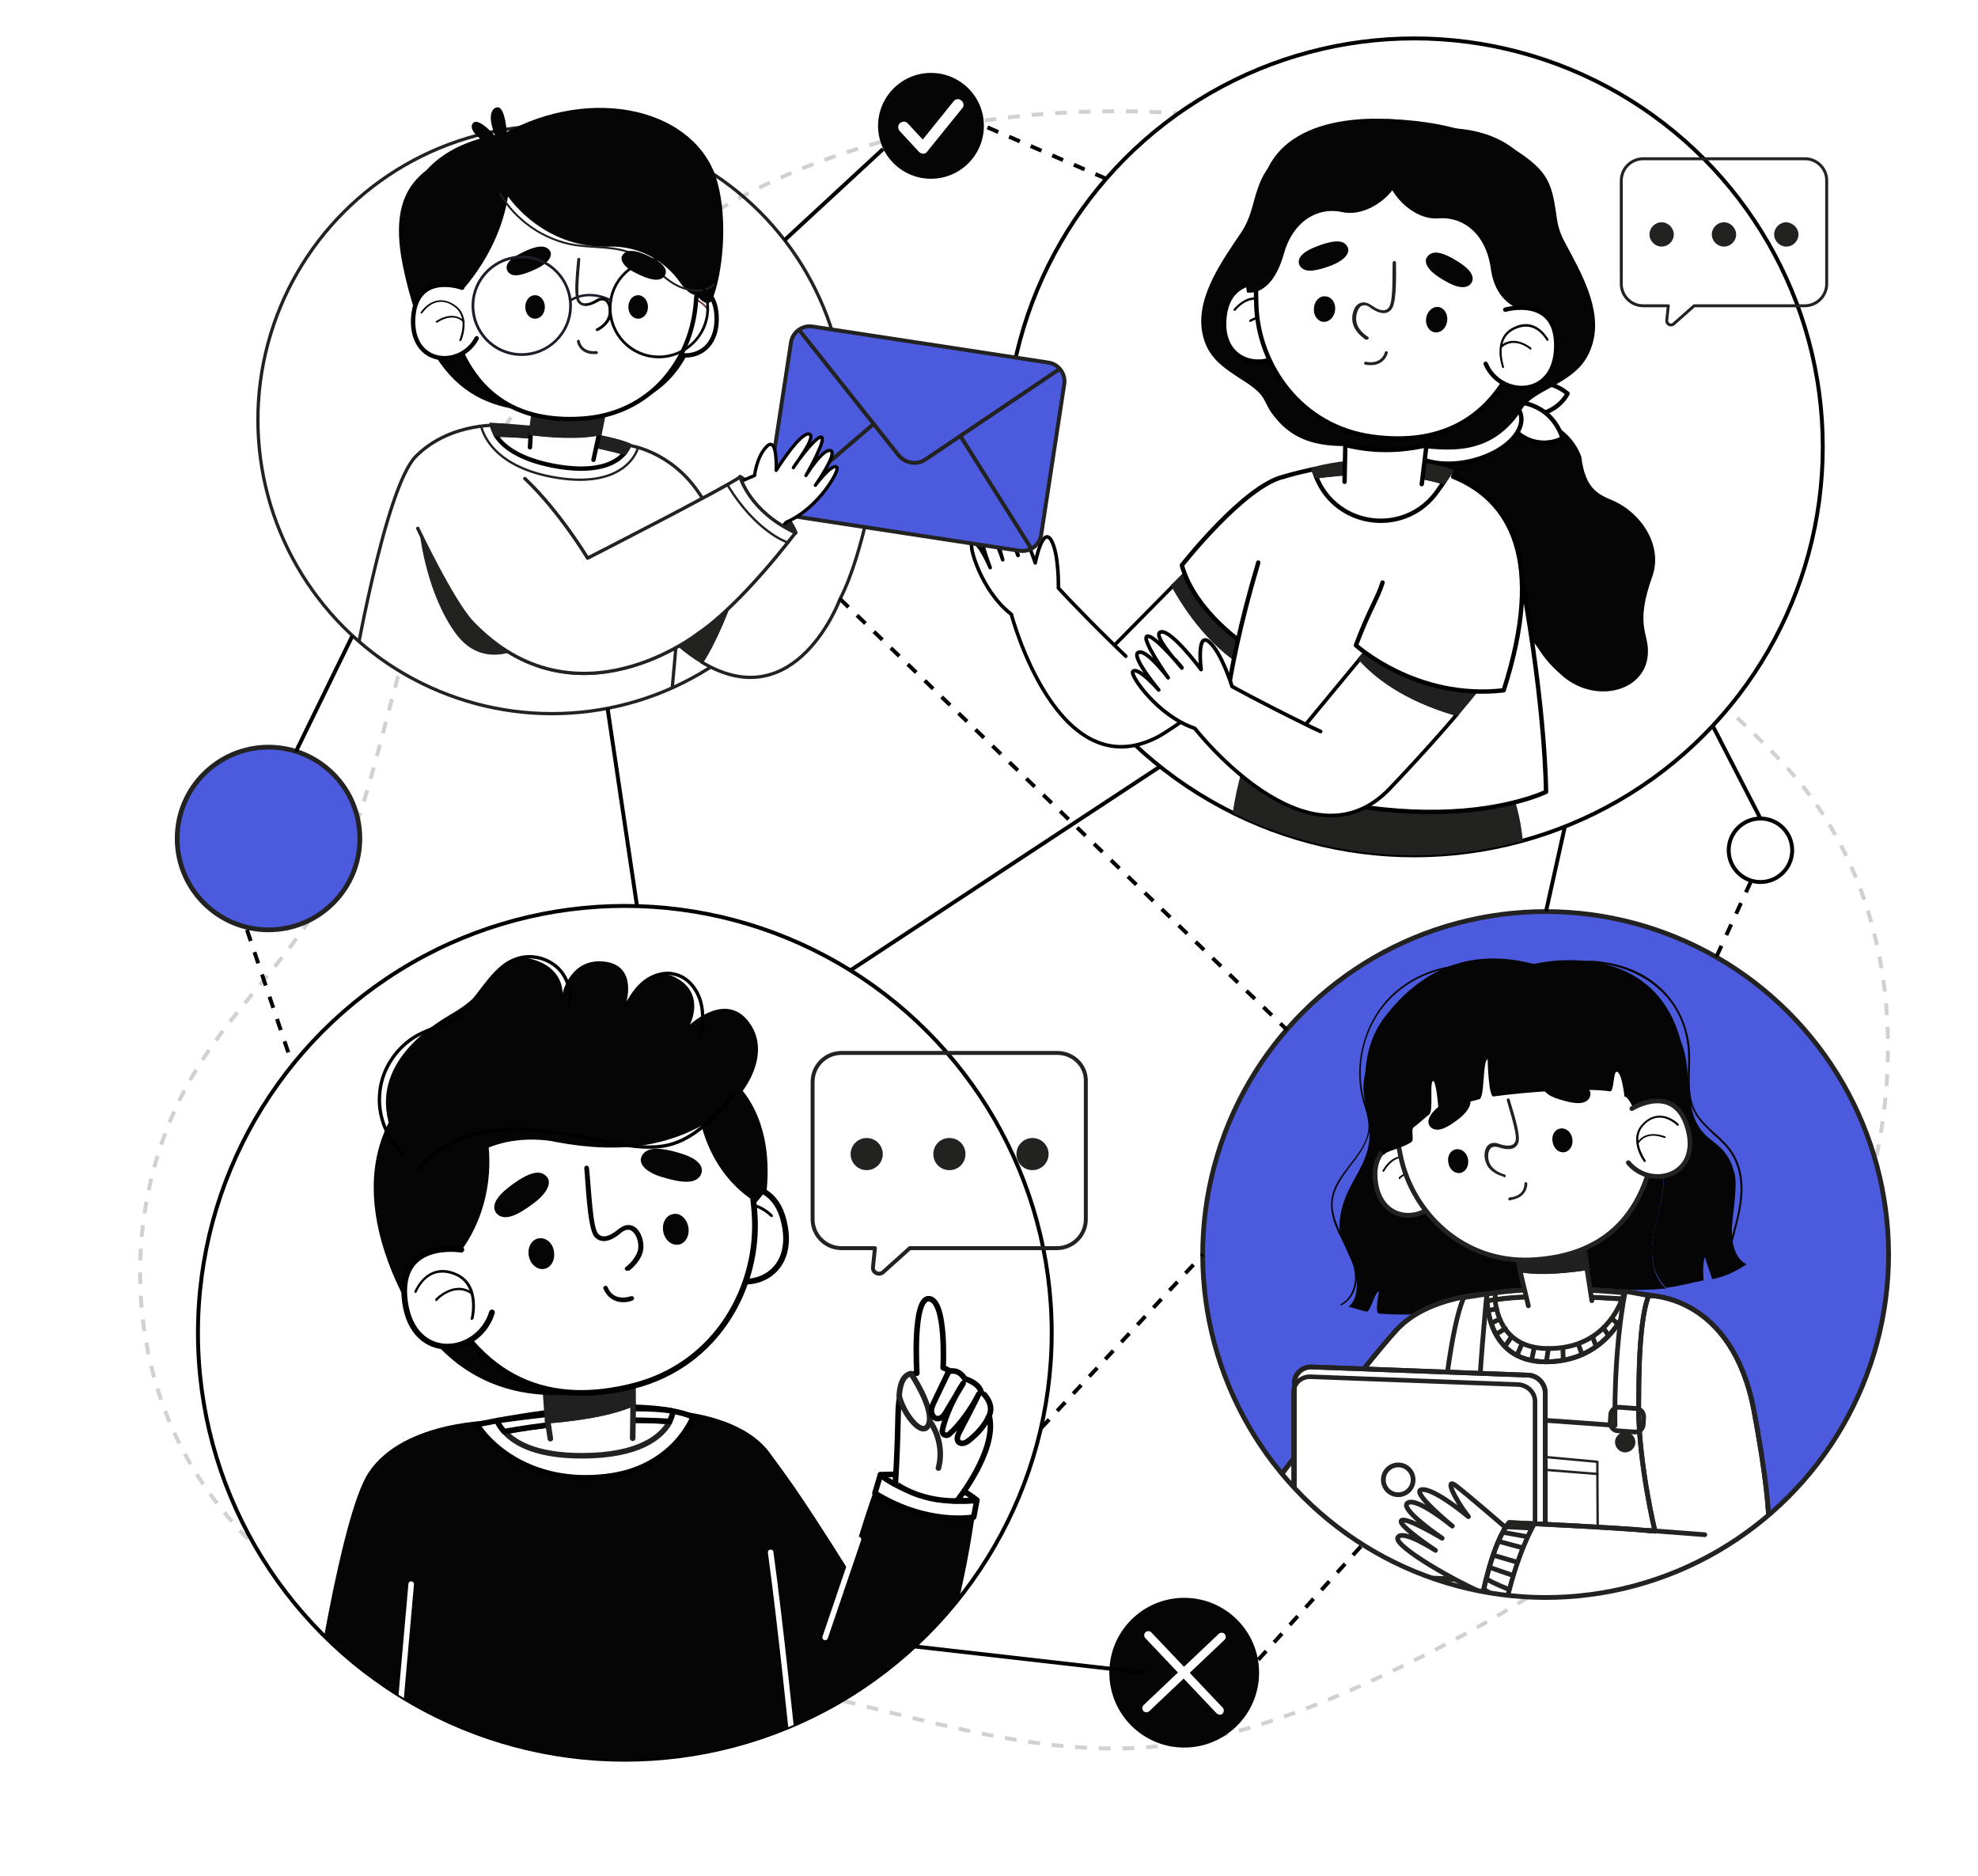 <?xml version="1.0" encoding="UTF-8"?> <svg xmlns="http://www.w3.org/2000/svg" xmlns:xlink="http://www.w3.org/1999/xlink" version="1.1" x="0px" y="0px" viewBox="0 0 504.6 478.6" style="enable-background:new 0 0 504.6 478.6;" xml:space="preserve"> <style type="text/css"> .st0{opacity:0.21;} .st1{fill:none;stroke:#222221;stroke-width:1.004;stroke-miterlimit:10;} .st2{fill:none;stroke:#222221;stroke-width:1.004;stroke-miterlimit:10;stroke-dasharray:3.013,3.013;} .st3{fill:#4C5BDD;} .st4{clip-path:url(#SVGID_00000041255337236848492330000002622769260900322442_);} .st5{fill:#040504;} .st6{fill:#FFFFFF;stroke:#222221;stroke-width:1.211;stroke-linecap:round;stroke-linejoin:round;stroke-miterlimit:10;} .st7{fill:none;stroke:#222221;stroke-width:1.211;stroke-linecap:round;stroke-linejoin:round;stroke-miterlimit:10;} .st8{fill:#202020;stroke:#202020;stroke-width:1.211;stroke-linecap:round;stroke-linejoin:round;stroke-miterlimit:10;} .st9{fill:#202020;stroke:#202020;stroke-width:0.25;stroke-miterlimit:10;} .st10{fill:none;stroke:#222221;stroke-width:0.605;stroke-linecap:round;stroke-linejoin:round;stroke-miterlimit:10;} .st11{fill:#FFFFFF;stroke:#222221;stroke-width:1.159;stroke-linecap:round;stroke-linejoin:round;stroke-miterlimit:10;} .st12{fill:#222221;} .st13{fill:#FFFFFF;stroke:#000000;stroke-miterlimit:10;} .st14{fill:none;} .st15{fill:#FFFFFF;stroke:#000000;stroke-width:0.909;stroke-linecap:round;stroke-linejoin:round;stroke-miterlimit:10;} .st16{fill:#202020;stroke:#202020;stroke-miterlimit:10;} .st17{fill:#FFFFFF;stroke:#000000;stroke-width:1.116;stroke-linecap:round;stroke-linejoin:round;stroke-miterlimit:10;} .st18{clip-path:url(#SVGID_00000062914522582048814930000014082522749681168798_);} .st19{fill:#222221;stroke:#222221;stroke-width:1.116;stroke-linecap:round;stroke-linejoin:round;stroke-miterlimit:10;} .st20{fill:#FFFFFF;stroke:#000000;stroke-width:0.94;stroke-linecap:round;stroke-linejoin:round;stroke-miterlimit:10;} .st21{clip-path:url(#SVGID_00000073708261665909203880000013014403404826201533_);fill:#FFFFFF;stroke:#222221;stroke-width:0.834;stroke-linecap:round;stroke-linejoin:round;stroke-miterlimit:10;} .st22{fill:#FFFFFF;stroke:#222221;stroke-width:0.834;stroke-linecap:round;stroke-linejoin:round;stroke-miterlimit:10;} .st23{fill:none;stroke:#222221;stroke-linecap:round;stroke-linejoin:round;stroke-miterlimit:10;} .st24{fill:#FFFFFF;stroke:#222221;stroke-linecap:round;stroke-linejoin:round;stroke-miterlimit:10;} .st25{fill:#222221;stroke:#222221;stroke-width:0.834;stroke-linecap:round;stroke-linejoin:round;stroke-miterlimit:10;} .st26{fill:#202020;stroke:#202020;stroke-width:1.116;stroke-miterlimit:10;} .st27{fill:#683936;} .st28{fill:none;stroke:#202020;stroke-width:0.5;stroke-miterlimit:10;} .st29{fill:#1C1D28;} .st30{fill:none;stroke:#222221;stroke-width:1.116;stroke-linecap:round;stroke-linejoin:round;stroke-miterlimit:10;} .st31{fill:none;stroke:#222221;stroke-width:0.591;stroke-linecap:round;stroke-linejoin:round;stroke-miterlimit:10;} .st32{fill:#FFFFFF;stroke:#000000;stroke-width:0.834;stroke-linecap:round;stroke-linejoin:round;stroke-miterlimit:10;} .st33{clip-path:url(#SVGID_00000055671733182643483250000002833900380915876522_);} .st34{fill:#FFFFFF;stroke:#000000;stroke-width:1.419;stroke-linecap:round;stroke-linejoin:round;stroke-miterlimit:10;} .st35{fill:#FFFFFF;stroke:#222221;stroke-width:1.419;stroke-linecap:round;stroke-linejoin:round;stroke-miterlimit:10;} .st36{fill:#202020;stroke:#202020;stroke-width:1.419;stroke-miterlimit:10;} .st37{fill:#FFFFFF;stroke:#000000;stroke-width:1.464;stroke-linecap:round;stroke-linejoin:round;stroke-miterlimit:10;} .st38{fill:#040504;stroke:#040504;stroke-width:0.516;stroke-miterlimit:10;} .st39{fill:none;stroke:#000000;stroke-width:0.855;stroke-miterlimit:10;} .st40{fill:none;stroke:#222221;stroke-width:1.419;stroke-linecap:round;stroke-linejoin:round;stroke-miterlimit:10;} .st41{fill:none;stroke:#FFFFFF;stroke-width:1.419;stroke-linecap:round;stroke-linejoin:round;stroke-miterlimit:10;} .st42{fill:#FFFFFF;} .st43{fill:#FFFFFF;stroke:#000000;stroke-miterlimit:10;stroke-dasharray:3,3;} .st44{fill:none;stroke:#222221;stroke-width:0.751;stroke-linecap:round;stroke-linejoin:round;stroke-miterlimit:10;} </style> <g id="BACKGROUND"> </g> <g id="OBJECTS"> <g> <g> <g class="st0"> <g> <path class="st1" d="M125.9,422.4c-0.5,0-1-0.1-1.5-0.1"></path> <path class="st2" d="M121.4,421.9c-31.9-4.3-61.2-24.9-75.6-53.6c-15-30-13.1-67.8,4.8-96.3c9.4-15,22.8-27.3,31.7-42.6 c11.5-19.8,14.7-43.2,21.7-65c15.1-47.2,40.8-90.2,84.6-113.9c43.8-23.7,105.2-27.9,153.2-14.8c24.1,6.6,48.3,19.3,59.5,41.5 c12.1,24.2,6.2,54.6,18.8,78.6c8.9,16.9,25.8,28.1,38.1,42.7c31.3,37.2,29.4,94.5,5.2,136.8c-24.2,42.3-66.5,71.5-110.8,92.2 c-19.4,9.1-39.8,16.9-61.2,18.3c-50.4,3.3-100.9-29.1-149.2-16.1"></path> <path class="st1" d="M140.7,430.1c-0.5,0.1-1,0.3-1.4,0.4"></path> </g> </g> <g class="st0"> <image style="overflow:visible;" width="2098" height="1982" transform="matrix(0.24 0 0 0.24 0 2.88)"> </image> </g> </g> <g> <ellipse transform="matrix(0.707 -0.707 0.707 0.707 -110.778 372.628)" class="st3" cx="394.4" cy="320" rx="87.5" ry="87.5"></ellipse> <g> <defs> <ellipse id="SVGID_1_" transform="matrix(0.707 -0.707 0.707 0.707 -110.778 372.628)" cx="394.4" cy="320" rx="87.5" ry="87.5"></ellipse> </defs> <clipPath id="SVGID_00000111905097414339190350000005525631766666742432_"> <use xlink:href="#SVGID_1_" style="overflow:visible;"></use> </clipPath> <g style="clip-path:url(#SVGID_00000111905097414339190350000005525631766666742432_);"> <g> <g> <g> <path class="st5" d="M420.6,293.3c-7.7-7.1-15.4-13.3-23.2-21.4c-2.7-2.9-5.7-4.3-8.8-4.6l-1.6-18.8l27.2-0.2 c5.4,3.3,10.2,7.9,14.7,17.7c2.3,5,1.3,14,3.4,19.3c2.8,7,7.9,5.2,10.2,14.1c0.9,3.3-0.8,12-0.7,14.8 c0.1,7.2,3.8,8.3,3.8,8.3c-1.8,1.2-5.2,3.2-8.8,3.8l-1.9-5.6c-0.7,2-0.3,5.9-0.3,5.9c-2.5,0.5-7.1,1.7-9.6,1.9 c-1.8-1.9-3-4.1-3.3-6.5C419.7,312.3,429.4,300.3,420.6,293.3z"></path> <path class="st5" d="M345.8,324.5c-0.5-2.7-4.3-8.5-4.1-12c0.4-9.2,6.3-13.3,7.5-20.7c1-5.7-2.3-11.8-1.1-17.2 c2.3-10.4,6-16,10.6-20.4l26.7-5.6l2.5,18.6c-8.1-0.2-16.7,6.8-22.4,13c-4.5,4.5-0.7,12-1,18c0.3,3-4.4,5.5-6,8.6 c-3.1,8.3,5.8,17.3,2.8,25.6c-0.2,1-0.5,2-0.9,2.9c-2.1,0.1-6.6,0-8.6-0.2c-1.2-0.1,0-5.6,0-5.6c-1-0.2-2.2,5.3-3.2,5.1 c-1.2-0.3-3.4-0.9-4.6-1.3C343.9,333.4,347.2,331.6,345.8,324.5z"></path> <path class="st5" d="M358.4,307c1.7-3.2,6.4-5.7,6-8.6c0.3-6-3.5-13.6,1-18c5.7-6.2,14.2-13.3,22.4-13l2.1,15.7l-1.3-15.7 c3.1,0.3,6.1,1.6,8.8,4.6c7.8,8.1,15.5,14.3,23.2,21.4c8.7,7-0.9,19,1.1,28.8c0.3,2.4,1.4,4.7,3.3,6.5 c-13.2,1.2-26.6-0.9-30.4-1.6c-4.1,1.7-19.5,7.8-34.4,8.5c0.4-0.9,0.8-1.9,0.9-2.9C364.2,324.3,355.3,315.3,358.4,307z"></path> <g> <path class="st5" d="M440.1,323.8l2.3-8.6c0.9-3.5,1.9-7.1,2.1-10.8c0.2-4.1-0.7-7.8-2.6-10.6c-1.2-1.8-2.8-3.3-4.4-4.7 c-1.9-1.7-3.8-3.5-4.9-5.6c-1.7-3.2-1.6-6.8-1.5-10.7c0.1-2,0.1-4.1-0.1-6.1c-0.3-2.8-1.5-8.3-5.9-13.2 c-4.2-4.7-10.1-7.5-17.5-8.3c-7.7-0.9-10.8,3.4-14.9,8.7c-0.6,0.9-1.3,1.8-2,2.7l0.4,0.3c0.7-0.9,1.4-1.8,2.1-2.7 c4.1-5.4,7-9.4,14.4-8.5c10,1.1,21.3,7.3,22.9,21.1c0.2,2,0.2,4,0.1,6c-0.1,3.7-0.2,7.5,1.6,10.9c1.2,2.3,3.2,4,5,5.8 c1.6,1.4,3.2,2.9,4.3,4.6c1.8,2.7,2.7,6.3,2.5,10.3c-0.2,3.6-1.1,7.2-2.1,10.7l-2.3,8.6L440.1,323.8z"></path> </g> <g> <path class="st5" d="M342.1,333c3.1-1.4,4.4-5.3,4-8.5c-0.4-2.9-1.7-5.5-3.1-8.1c-0.2-0.3-0.3-0.7-0.5-1 c-1.5-2.9-2.8-6-2.5-9.1c0.4-3.4,2.6-6.3,4.7-9.1c2.3-3,4.7-6.2,4.8-10c0-1.8-0.5-3.5-1-5.2c-0.2-0.5-0.3-1.1-0.5-1.6 c-2.3-8.5,0-18.2,5.9-24.8s15.2-10,24-8.7l0.1-0.5c-8.9-1.3-18.4,2.2-24.4,8.9c-5.9,6.7-8.3,16.6-6,25.3 c0.1,0.5,0.3,1.1,0.5,1.6c0.5,1.6,1,3.3,1,5.1c0,3.7-2.3,6.6-4.7,9.7c-2.2,2.9-4.5,5.8-4.8,9.4c-0.3,3.3,1,6.5,2.5,9.4 c0.2,0.3,0.3,0.7,0.5,1c1.3,2.5,2.7,5.1,3,7.9c0.4,3-0.8,6.7-3.7,8L342.1,333z"></path> </g> <path class="st6" d="M379.3,330.1c0,0-14.8,0.4-22.9,9c-8.1,8.7-36.9,46.7-36.9,46.7s56.7,32.7,110.6,30 c0,0,3.9-28.3,6.6-44.2c2.6-16-1.1-34.9-7.3-38.8C423.2,328.8,391.5,327.8,379.3,330.1z"></path> <path class="st7" d="M379.3,330.1c0,0-14.8,0.4-22.9,9c-8.1,8.7-36.9,46.7-36.9,46.7s56.7,32.7,110.6,30 c0,0,3.9-28.3,6.6-44.2c2.6-16-1.1-34.9-7.3-38.8C423.2,328.8,391.5,327.8,379.3,330.1z"></path> <path class="st6" d="M416.4,329.8c0,0-20.8-2.3-37.1,0.3c0,0-0.9,17.3,15.1,17.3C412.5,347.3,416.4,329.8,416.4,329.8z"></path> <path class="st7" d="M416.4,329.8c0,0-20.8-2.3-37.1,0.3c0,0-0.9,17.3,15.1,17.3C412.5,347.3,416.4,329.8,416.4,329.8z"></path> <g> <path class="st6" d="M413.8,331.4c-1.4,3.7-6.1,12.7-18.9,12.6c-11.1,0-13.1-8.6-13.5-12.4 C391.3,330,408.7,331,413.8,331.4z"></path> <path class="st6" d="M381.4,329.8c14.4-2,32.9,0,32.9,0s-0.1,0.6-0.5,1.5c-5.1-0.3-22.5-1.3-32.3,0.2 C381.4,330.5,381.4,329.8,381.4,329.8z"></path> </g> <g> <path class="st6" d="M389.9,333.1l-1.8-7.5l-0.4-1.7c5.3,1.1,13.3,0.1,17.1-0.5l1.3,8.4"></path> <path class="st8" d="M386.4,318.1l17.5-2l0.7,5.3l0.3,2c-3.9,0.6-11.8,1.5-17.1,0.5L386.4,318.1z"></path> </g> <g> <g> <g> <path class="st6" d="M368,303.9l-2.2-13.1c0,0-15.7-2.9-15,9.6C351.6,313,364.8,312.2,368,303.9z"></path> <g> <path class="st5" d="M363.8,305.1c0,0-0.1,0-0.1,0c-0.1,0-0.2-0.2-0.2-0.3c0-0.1,2-6.4-2.4-8.7c-1.6-0.8-3.1-1-4.4-0.6 c-2.3,0.8-3.5,3.2-3.6,3.3c-0.1,0.1-0.2,0.2-0.3,0.1c-0.1-0.1-0.2-0.2-0.1-0.3c0.1-0.1,1.3-2.7,3.9-3.5 c1.5-0.5,3.1-0.3,4.8,0.6c4.9,2.5,2.7,9.2,2.7,9.3C364,305,363.9,305,363.8,305.1z"></path> </g> <g> <path class="st5" d="M357.1,300.8c-0.1,0-0.2,0-0.2-0.1c-0.1-0.1-0.1-0.3,0-0.4c0,0,3.9-3.6,7.4-0.8 c0.1,0.1,0.1,0.2,0,0.4c-0.1,0.1-0.2,0.1-0.4,0c-3.1-2.5-6.7,0.7-6.7,0.7C357.2,300.8,357.2,300.8,357.1,300.8z"></path> </g> <g> <path class="st6" d="M356.3,269.4c0,0-2.2,10.9,1.1,26c3.1,13.9,15.6,26.7,33,26c16.3-0.7,29.5-8.8,32.1-32.1 c2.6-23.3-7.2-39-28.5-40.9C373,246.4,358.7,255.6,356.3,269.4z"></path> </g> <path class="st5" d="M405.4,280.2c0,0,2-2.7-3.7-4.4c-5.7-1.7-7.4-0.7-8,0.8c-0.5,1.4,1,3,4.3,3.9 C401.8,281.7,404.3,281.8,405.4,280.2z"></path> <path class="st5" d="M365.3,287.8c0,0-2.9-1.7,1.7-5.5c4.6-3.8,6.6-3.5,7.7-2.3c1,1.1,0.2,3.2-2.4,5.3 C369.1,287.8,366.9,288.8,365.3,287.8z"></path> <path class="st5" d="M391.3,245.9c0,0,43.5-10.9,38.7,40.6c0,0-2.9,0-6.7-1.8c-0.8-0.4-4.3-0.2-5.3-0.4 c-1.3-0.4-2-4.2-3.6-4.6c0,0-0.6-6-1.9-6.3c-1-0.2-0.7,5.2-1.8,5c-6.2-1-21.8,0.2-29.7,1.3c-1.3,0.2-1.5-9.5-1.5-9.5 c-1.3,0.3-0.7,9.8-2.1,10.2c-1.9,0.5-9.1,2.3-10.4,2.9c0,0-0.6-8.1-1.5-7.5c-0.8,0.6,0.2,7.8-0.9,8.5 c-0.7,0.5-3.1,2.7-4,3.3c-0.7,0.5,0.2,3.2-0.5,3.7c-2.6,1.8-6.5,2.2-7,3.3s-10.7-21,0.1-35.1 C366.4,242.2,381.9,243.5,391.3,245.9z"></path> <g> <path class="st6" d="M416.3,282.8c0,0,11-6.9,14.3,5.2c3.3,12.1-9.5,15.5-15.2,8.6"></path> <g> <path class="st5" d="M419.7,296.4C419.7,296.4,419.8,296.4,419.7,296.4c0.2-0.1,0.2-0.3,0.1-0.4c0-0.1-3.9-5.4-0.4-9 c1.2-1.3,2.6-1.9,4-1.9c2.5,0,4.4,2,4.4,2c0.1,0.1,0.3,0.1,0.4,0c0.1-0.1,0.1-0.3,0-0.4c-0.1-0.1-2.1-2.1-4.8-2.1 c-1.6,0-3.1,0.7-4.4,2.1c-3.8,3.9,0.3,9.6,0.4,9.7C419.5,296.4,419.6,296.5,419.7,296.4z"></path> </g> <g> <path class="st5" d="M424.7,290.3c0.1,0,0.1-0.1,0.2-0.1c0.1-0.1,0-0.3-0.1-0.3c0,0-4.8-2.1-7.2,1.6 c-0.1,0.1,0,0.3,0.1,0.3c0.1,0.1,0.3,0,0.3-0.1c2.2-3.4,6.5-1.4,6.6-1.4C424.6,290.3,424.7,290.3,424.7,290.3z"></path> </g> </g> <g> <g> <path class="st9" d="M385.9,305.9c3.8-0.8,3.6-4,3.6-4c0-0.1-0.1-0.2-0.3-0.2c-0.1,0-0.2,0.1-0.2,0.3 c0,0.1,0.2,3.2-3.9,3.6c-0.1,0-0.2,0.1-0.2,0.3c0,0.1,0.1,0.2,0.3,0.2C385.4,306,385.6,306,385.9,305.9z"></path> </g> <path class="st5" d="M396.1,291.4c0.3,1.7,1.7,2.8,3.1,2.5c1.4-0.3,2.2-1.9,1.9-3.5c-0.3-1.7-1.7-2.8-3.1-2.5 C396.6,288.1,395.7,289.7,396.1,291.4z"></path> <path class="st5" d="M369.5,296.7c0.3,1.7,1.7,2.8,3.1,2.5c1.4-0.3,2.2-1.9,1.9-3.5c-0.3-1.7-1.7-2.8-3.1-2.5 C370,293.4,369.1,295,369.5,296.7z"></path> <g> <path class="st9" d="M383.8,300.2c0.1,0,0.2-0.1,0.2-0.2c0-0.1-0.1-0.3-0.2-0.3c0,0-2.2-0.5-3.4-2.1 c-1-1.2-1.2-3.4-0.4-4.5c0.4-0.7,1.2-0.8,2.1-0.6c0,0,0.1,0,0.1,0c3.4,1.2,4.6,0.1,5-1c0.8-2-1.8-9.4-2.2-11 c0-0.1-0.2-0.2-0.3-0.2c-0.1,0-0.2,0.2-0.2,0.3c1.2,4.3,2.8,9.1,2.2,10.6c-0.5,1.3-2,1.5-4.4,0.7c-0.1,0-0.1,0-0.2-0.1 c-1.2-0.3-2.1-0.1-2.7,0.8c-0.9,1.3-0.7,3.6,0.4,5.1c1.3,1.7,3.6,2.3,3.7,2.3C383.8,300.2,383.8,300.2,383.8,300.2z"></path> </g> </g> </g> </g> </g> </g> </g> </g> <g> <path class="st6" d="M420.6,330.5c0,0,1.2,59.8,3.6,83.8c0,0-39,4-59.4-4.3c0,0,2-63.4,8.6-79l5.9-0.9c0,0-2.3,23.7-2.1,31 l34.8,2.5c0,0-0.5-18.1,2.6-34.2L420.6,330.5z"></path> </g> <polygon class="st10" points="407.5,372.9 375.9,370 374,390.2 407.6,393.2 407.5,376 "></polygon> <line class="st10" x1="407.5" y1="376" x2="375.7" y2="373.5"></line> <path class="st8" d="M443.8,416c0,0,0.4,7.1-21.2,6.6c-21.5-0.5-42.4-12.7-42.4-12.7L443.8,416z"></path> <g> <path class="st6" d="M394.2,355.3v44c0,2.4-1.9,4.2-4.3,4.2l-55.4-2.1c-2.4-0.1-4.3-2.1-4.3-4.5v-44c0-2.4,1.9-4.2,4.3-4.2 l55.4,2.1C392.2,350.9,394.2,352.9,394.2,355.3z"></path> <path class="st11" d="M391.6,357.5v42c0,2.3-1.9,4-4.2,4l-53.2-2c-2.3-0.1-4.2-2-4.2-4.3v-42c0-2.3,1.9-4,4.2-4l53.2,2 C389.8,353.4,391.6,355.3,391.6,357.5z"></path> <path class="st6" d="M356.7,373.7c2.1,0,3.8,1.7,3.8,3.8c0,2.1-1.7,3.8-3.8,3.8c-2.1,0-3.8-1.7-3.8-3.8 C352.9,375.4,354.6,373.7,356.7,373.7z"></path> <path class="st7" d="M394.2,355.3v44c0,2.4-1.9,4.2-4.3,4.2l-55.4-2.1c-2.4-0.1-4.3-2.1-4.3-4.5v-44c0-2.4,1.9-4.2,4.3-4.2 l55.4,2.1C392.2,350.9,394.2,352.9,394.2,355.3z"></path> </g> <path class="st6" d="M383.9,389.5c0,0-9.6-8.3-12.5-10.5c-2.9-2.2-0.5,3.1,3.2,7.9c0,0-8.7-7.3-11.9-6.9 c-3.1,0.4,7.8,9.3,7.8,9.3s-9.1-7.5-11.4-5.9c-2.3,1.5,8.8,9,8.8,9s-9.3-5.6-10.4-4.5c-1.1,1.1,8.7,7.6,8.7,7.6 s-8.4-5.5-9.6-3.3c-1.2,2.2,15.3,11.6,22.3,14.4L383.9,389.5z"></path> <path class="st6" d="M420.6,330.5c0,0,21.4-0.4,26.9,29.7c5.3,28.5,7.8,54-10.3,58.6c-18.1,4.6-54.1-6.7-59.2-11 c0,0,2.7-14.4,7-19.4c0,0,27,1.2,37.2,2.2c0,0-4-16.4-4.2-31.1C418.2,359.4,417.5,338.1,420.6,330.5z"></path> <path class="st7" d="M420.6,330.5c0,0,21.4-0.4,26.9,29.7c5.3,28.5,7.8,54-10.3,58.6c-18.1,4.6-54.1-6.7-59.2-11 c0,0,2.7-14.4,7-19.4c0,0,27,1.2,37.2,2.2c0,0-4-16.4-4.2-31.1C418.2,359.4,417.5,338.1,420.6,330.5z"></path> <path class="st6" d="M434.9,391.5c0,0-9.1-0.7-14.4-1.1"></path> <path class="st7" d="M391.2,389.1c0,0-4.4,7.5-7.3,21.3"></path> <path class="st7" d="M412.8,365l4.1,0.3c1.2,0.1,2.3-0.8,2.3-2l0.1-1.7c0.1-1.2-0.8-2.3-2-2.3l-4.1-0.3c-1.2-0.1-2.3,0.8-2.3,2 l-0.1,1.7C410.7,363.9,411.6,365,412.8,365z"></path> <path class="st12" d="M412,367.7c-0.1,1.4,1,2.7,2.4,2.8c1.4,0.1,2.7-1,2.8-2.4c0.1-1.4-1-2.7-2.4-2.8 C413.4,365.2,412.1,366.3,412,367.7z"></path> <path class="st6" d="M384.3,408.2c-0.2-0.1-4.1-1.6-5.3-2.5"></path> <path class="st6" d="M384.8,405.4c-0.2-0.1-4.1-1.6-5.3-2.5"></path> <line class="st6" x1="386" y1="401.9" x2="380.2" y2="399.9"></line> <line class="st6" x1="387" y1="398.5" x2="381.2" y2="396.8"></line> <line class="st6" x1="388.3" y1="394.8" x2="382.3" y2="393.2"></line> <line class="st6" x1="389.6" y1="392" x2="383.5" y2="390.9"></line> <line class="st6" x1="390.7" y1="389.8" x2="384.4" y2="389.5"></line> <line class="st7" x1="412.9" y1="338" x2="411.3" y2="336.4"></line> <line class="st7" x1="395" y1="344" x2="394.5" y2="347.3"></line> <line class="st7" x1="398.8" y1="346.9" x2="398.7" y2="344.1"></line> <line class="st7" x1="410.3" y1="340.6" x2="409.2" y2="339"></line> <line class="st7" x1="407.2" y1="343.5" x2="406.3" y2="341.1"></line> <line class="st7" x1="403.6" y1="345.5" x2="402.7" y2="343.1"></line> <line class="st7" x1="391.4" y1="343.7" x2="390.8" y2="346.6"></line> <line class="st7" x1="388.3" y1="342.7" x2="387.1" y2="345.5"></line> <line class="st7" x1="385.6" y1="341" x2="384.1" y2="343.2"></line> <line class="st7" x1="384" y1="338.9" x2="381.8" y2="340.3"></line> <line class="st7" x1="382.6" y1="336.5" x2="380.7" y2="337.4"></line> <line class="st7" x1="381.8" y1="333.9" x2="379.5" y2="334.3"></line> <path class="st7" d="M381.2,331.5c-0.1,0-1.7,0.4-1.7,0.4"></path> </g> <use xlink:href="#SVGID_1_" style="overflow:visible;fill:none;stroke:#222221;stroke-width:1.211;stroke-linecap:round;stroke-linejoin:round;stroke-miterlimit:10;"></use> </g> </g> <g> <circle class="st13" cx="360.8" cy="114" r="104.2"></circle> <g> <g> <g> <path class="st14" d="M258.8,139.4c0.6,1.3,0.9,2.3,0.9,2.3S259.3,140.7,258.8,139.4z"></path> <g> <path class="st14" d="M258.8,139.4c0.5,1.3,0.9,2.3,0.9,2.3S259.4,140.7,258.8,139.4z"></path> <path class="st15" d="M287.1,167.4c-1-1-2-1.9-2.9-2.8l0,0L287.1,167.4z"></path> <path class="st15" d="M299.4,149.3l-15.1,15.3c0.9,0.9,1.9,1.8,2.9,2.8l-2.9-2.8l0,0C274.8,155.3,270,150,270,150 s0.2-8.9-1.9-12.3c-2.2-3.4-4,5.9-4,5.9s-3.8-11.6-6.4-12c-1.8-0.3-0.1,4.7,1.1,7.7c0.6,1.3,0.9,2.3,0.9,2.3s-0.4-1-0.9-2.3 c-1.2-2.9-3.4-7.6-4.6-7.8c-1.8-0.2,1.6,11.3,1.6,11.3s-2.8-8.8-5.1-8.3c-1.9,0.4,1.9,10.3,1.9,10.3s-3-7.2-4.6-6.3 c-1,0.5,2.3,12.3,10,18.2c0,0,11.8,45.1,37.7,31.1c2.9-1.6,14.3-9.6,24.1-17C309.7,165.7,302.9,155.6,299.4,149.3z"></path> <path class="st16" d="M335,158.6c-3.8-1.3-20.5-13.4-25.7-19.3l-10,10.1c3.5,6.3,10.3,16.4,20.5,21.6 C326.9,165.6,333.2,160.6,335,158.6z"></path> </g> </g> <path class="st15" d="M258.8,139.4c0.6,1.3,0.9,2.3,0.9,2.3S259.3,140.7,258.8,139.4z"></path> </g> <g> <path class="st5" d="M379,104.4c0,0,19.6-1,24.4,12.1c1,8.5,4.6,9.7,8.3,11.3c7.1,3.2,12.6,11.5,9.8,19.3 c-4.4,12.3-1,14.3-1.1,19.1c0,10-13,13.6-21.6,6.4c-8.5-7.3-4.7-8.6-12.9-11.9c-8.2-3.3-22.6-6.1-21.3-18.8 c1.4-12.6,5.5-15.1,1.2-17.2c-4.3-2.1-18.5-4.5-14.9-15.8C354.7,97.5,379,104.4,379,104.4z"></path> <g> <path class="st17" d="M383,101.2c2.2-2.2,5.2-3.5,8.3-3.7c3.1-0.1,6.2,0.9,8.6,2.9c-1.6,3-4.9,5.1-8.3,5.4 c-3.4,0.3-7-1.3-9.1-4.1"></path> <path class="st17" d="M384.2,102.8c3.1-0.6,6.3,0.1,8.9,1.7c2.6,1.6,4.6,4.3,5.5,7.3c-3.1,1.6-6.9,1.5-9.9-0.3 c-3-1.7-5-5-5.2-8.5"></path> <path class="st17" d="M357.9,112.2c1,4.8,8.6,7.3,16.9,5.5c8.3-1.8,14.2-7.1,13.2-11.8c-1-4.8-8.6-7.3-16.9-5.5 C362.8,102.1,356.9,107.4,357.9,112.2z"></path> <path class="st5" d="M358.8,33.7c0,0,16.7-4.3,27.7,4.5c8.8,5.7,9.4,8.7,10.7,17.7c0.3,2.1,1,4.1,2,5.9 c3.8,7.2,9.8,17.1,7,26.1c-1.9,6.2-6,8.4-12.5,12c-6.5,3.6-4.5,4.6-9,9c-8.3,8.1-18.6,5.7-28.8,4.5L358.8,33.7z"></path> <path class="st5" d="M360.1,33.7c0,0-16.1-5.3-28.1,2.8c-9.4,5.1-10.3,8.1-12.7,16.9c-0.6,2-1.4,4-2.6,5.8 c-4.6,6.9-11.7,16.4-10,25.6c1.2,6.3,5,8.8,11.1,12.7c6.1,4,3.9,4.9,7.9,9.5c7.3,8.6,17.9,6.8,28.2,6.3L360.1,33.7z"></path> </g> </g> <g> <defs> <circle id="SVGID_00000028296133596395164190000015530291127663118263_" cx="360.8" cy="114" r="104.2"></circle> </defs> <clipPath id="SVGID_00000022538638105215759800000004796056753457474196_"> <use xlink:href="#SVGID_00000028296133596395164190000015530291127663118263_" style="overflow:visible;"></use> </clipPath> <g style="clip-path:url(#SVGID_00000022538638105215759800000004796056753457474196_);"> <path class="st19" d="M383.6,199.3c0,0,5,6.7,4.7,24.5l-73.7-3.1c0,0-1.8-10.4,4-28.2"></path> <g> <g> <g> <path class="st17" d="M318.5,165.1c0,0-13.6-8.6-17-20.9c0,0,15.9-20.3,26-22.6"></path> <path class="st17" d="M321,143.5c-9.3,31.1-9.3,48-9.3,48l0,0c12.4,11.8,38.3,16,55.4,15.6c17.5-0.3,27.3-5.1,27.3-5.1 s0-20.1-6.1-53.8c0,0-4.7-18.5-18.1-28"></path> <path class="st17" d="M327.5,121.6c2.3-0.7,4.8-1.3,7.5-1.9l0,0c5.4,14.1,24.5,16.3,33,3.7l2.1-3.2"></path> <g> <path class="st17" d="M368.3,123c-12.8-3.8-26.2-2.4-32.6-1.5l0,0c5.2,13.4,23.2,15.4,31.2,3.5L368.3,123z"></path> <path class="st19" d="M368.3,123l1.9-2.8c-4.5-1.4-9.6-2.3-15.4-2.5c-7.5-0.2-14.1,0.5-19.7,2l0.7,1.8 C342,120.7,355.5,119.2,368.3,123z"></path> </g> </g> <g> <path class="st5" d="M364.6,107.1l-0.8,6.5c-7,1.6-14.1,1.5-20.7-0.1l0.2-9.3L364.6,107.1z"></path> <path class="st17" d="M343,122.9l0.2-9.4c6.6,1.7,13.7,1.7,20.7,0.1l-1.2,9.9"></path> </g> <path class="st17" d="M329.7,87.3l0.2-14c0,0-15.9-6-17.5,7.3C310.8,93.8,324.7,95.4,329.7,87.3z"></path> <g> <path class="st5" d="M325.1,87.8c0,0-0.1,0-0.1,0c-0.1-0.1-0.2-0.2-0.1-0.4c0-0.1,3.3-6.3-0.9-9.5c-1.5-1.2-3-1.6-4.5-1.4 c-2.6,0.4-4.3,2.7-4.3,2.7c-0.1,0.1-0.3,0.1-0.4,0.1c-0.1-0.1-0.1-0.3-0.1-0.4c0.1-0.1,1.9-2.5,4.7-3 c1.7-0.2,3.3,0.3,4.9,1.5c4.6,3.6,1.1,10.1,1.1,10.2C325.3,87.7,325.2,87.8,325.1,87.8z"></path> </g> <g> <path class="st5" d="M318.9,82.1c-0.1,0-0.2,0-0.2-0.1c-0.1-0.1,0-0.3,0.1-0.4c0,0,4.7-3,7.8,0.6c0.1,0.1,0.1,0.3,0,0.4 c-0.1,0.1-0.3,0.1-0.4,0c-2.8-3.2-7.1-0.5-7.1-0.5C319,82.1,318.9,82.1,318.9,82.1z"></path> </g> <g> <path class="st17" d="M324.2,50.8c0,0-4.4,11-3.7,27.3c0.6,15.1,11.3,30.8,29.6,33.3c17.2,2.3,32.5-3.7,39.5-27.6 c7.1-23.9-0.3-42.1-22.1-48.1C345.9,29.9,329.3,36.8,324.2,50.8z"></path> </g> <g> <path class="st5" d="M391.9,79.7c0,0-10.1,0.4-11.6-11.3c-1.2-8.6-6.9-13.2-13.3-12.7c-6.8,0.6-13.6-7.2-13.1-11.8 l-0.2-13.5c0,0,31.7-0.3,37.3,17.3c5.6,17.6,3.7,32.2,3.7,32.2L391.9,79.7z"></path> <path class="st5" d="M318.1,74.6c0,0,6.2,1.5,9.4-9.8c2.3-8.3,8.6-12.1,14.9-10.7c6.7,1.5,14.5-5.2,14.6-9.9l2.1-13.4 c0,0-27.7-4.4-35.7,12.2C315.5,59.6,318.1,74.6,318.1,74.6L318.1,74.6z"></path> </g> <g> <path class="st17" d="M384,79c0,0,13.3-3.8,13,9.5c-0.2,13.3-14.3,13-18,4.3"></path> <g> <path class="st5" d="M383.4,93.9c0,0,0.1,0,0.1,0c0.1-0.1,0.2-0.2,0.2-0.3c0-0.1-2.4-6.7,2.2-9.3c1.6-0.9,3.2-1.2,4.7-0.8 c2.5,0.7,3.9,3.3,3.9,3.3c0.1,0.1,0.2,0.2,0.4,0.1c0.1-0.1,0.2-0.2,0.1-0.4c-0.1-0.1-1.5-2.8-4.2-3.6 c-1.6-0.5-3.3-0.2-5.1,0.8c-5.1,2.9-2.5,9.9-2.5,10C383.3,93.9,383.3,93.9,383.4,93.9z"></path> </g> <g> <path class="st5" d="M390.4,89.2c0.1,0,0.2,0,0.2-0.1c0.1-0.1,0.1-0.3,0-0.4c0,0-4.3-3.6-7.8-0.5c-0.1,0.1-0.1,0.3,0,0.4 c0.1,0.1,0.3,0.1,0.4,0c3.2-2.8,7.1,0.5,7.1,0.5C390.3,89.1,390.3,89.2,390.4,89.2z"></path> </g> </g> <g> <g> <path class="st9" d="M349,93c4.1,0.4,4.9-2.9,4.9-3c0-0.1-0.1-0.3-0.2-0.3c-0.1,0-0.3,0.1-0.3,0.2c0,0.1-0.8,3.3-5,2.5 c-0.1,0-0.3,0.1-0.3,0.2c0,0.1,0.1,0.3,0.2,0.3C348.5,92.9,348.7,93,349,93z"></path> </g> <path class="st5" d="M374.9,72.7c0,0,2.9-2.1-2.4-5.6c-5.3-3.5-7.3-3-8.4-1.6c-1,1.3,0.1,3.4,3.1,5.3 C370.8,73.1,373.3,73.9,374.9,72.7z"></path> <path class="st5" d="M363.8,81.3c-0.2,1.8,0.9,3.4,2.4,3.5c1.5,0.1,2.8-1.2,3-3c0.2-1.8-0.9-3.4-2.4-3.5 C365.4,78.2,364,79.5,363.8,81.3z"></path> <path class="st5" d="M335.2,78.6c-0.2,1.8,0.9,3.4,2.4,3.5c1.5,0.1,2.8-1.2,3-3c0.2-1.8-0.9-3.4-2.4-3.5 C336.7,75.4,335.3,76.7,335.2,78.6z"></path> <path class="st5" d="M331.8,68.1c0,0-2.4-2.6,3.5-5c5.9-2.4,7.8-1.6,8.5,0c0.7,1.4-0.8,3.3-4.1,4.6 C335.7,69.2,333.1,69.6,331.8,68.1z"></path> <g> <path class="st9" d="M348.7,86.5c0.1,0,0.2,0,0.3-0.1c0.1-0.1,0-0.3-0.1-0.4c0,0-2.1-1.2-2.8-3.2 c-0.6-1.6-0.1-3.8,0.9-4.7c0.7-0.5,1.5-0.5,2.4,0.1c0,0,0.1,0.1,0.1,0.1c3.1,2.2,4.6,1.5,5.4,0.5 C356.3,77,356,68.8,356,67c0-0.1-0.1-0.3-0.3-0.3c-0.1,0-0.3,0.1-0.3,0.3c-0.1,4.7,0.1,10.1-1,11.5 c-0.9,1.2-2.5,1-4.7-0.6c-0.1,0-0.1-0.1-0.2-0.1c-1.1-0.7-2.1-0.7-3-0.1c-1.3,1-1.8,3.5-1.1,5.3c0.8,2.2,3,3.4,3,3.5 C348.6,86.5,348.7,86.5,348.7,86.5z"></path> </g> </g> </g> </g> </g> </g> <g> <g> <path class="st14" d="M299.8,168.3c1,1.1,1.7,2,1.7,2S300.8,169.5,299.8,168.3z"></path> <g> <path class="st14" d="M299.8,168.3c0.9,1.1,1.7,2,1.7,2S300.8,169.5,299.8,168.3z"></path> <path class="st20" d="M336.9,186.6c-1.3-0.6-2.6-1.2-3.8-1.8l0,0L336.9,186.6z"></path> <path class="st20" d="M347,168l-13.9,16.8c1.2,0.6,2.4,1.2,3.8,1.8l-3.8-1.8l0,0c-12.4-6.1-18.8-9.7-18.8-9.7 s-2.7-8.8-5.9-11.4c-3.2-2.6-2,7.1-2,7.1s-7.5-10.1-10.2-9.6c-1.9,0.3,1.4,4.6,3.6,7.2c1,1.1,1.7,2,1.7,2s-0.7-0.8-1.7-2 c-2.2-2.5-5.9-6.4-7.1-6.1c-1.9,0.3,5.3,10.6,5.3,10.6s-5.7-7.7-7.7-6.4c-1.7,1.1,5.3,9.5,5.3,9.5s-5.3-6.1-6.6-4.7 c-0.8,0.9,6.3,11.3,15.8,14.5c0,0,28.9,37.3,49.8,15.3c2.4-2.5,10.4-11,17.1-18.9C358.1,178.3,350.7,172.1,347,168z"></path> <path class="st16" d="M359.1,153.4L347,168c3.6,4.1,11,10.3,24.7,14.1c4.5-5.3,8.4-10.2,9.5-12.8 C377,169.3,366.1,157.6,359.1,153.4z"></path> </g> </g> <path class="st20" d="M299.8,168.3c1,1.1,1.7,2,1.7,2S300.8,169.5,299.8,168.3z"></path> </g> <path class="st17" d="M352.7,148.6c-1.3,4.2-3.2,6.5-6.8,16c0,0,15.4,14.1,37.7,11.5c10.7-33.3,1.7-48.6-12.9-54.5"></path> </g> </g> <g> <g> <image style="overflow:visible;" width="926" height="926" transform="matrix(0.24 0 0 0.24 23.76 0)"> </image> </g> <g> <defs> <ellipse id="SVGID_00000023987352502538528870000001621660396830461872_" transform="matrix(0.707 -0.707 0.707 0.707 -34.48 130.888)" cx="140.8" cy="107.1" rx="75" ry="75"></ellipse> </defs> <clipPath id="SVGID_00000064345588219387700400000015039523982801518733_"> <use xlink:href="#SVGID_00000023987352502538528870000001621660396830461872_" style="overflow:visible;"></use> </clipPath> <path style="clip-path:url(#SVGID_00000064345588219387700400000015039523982801518733_);fill:#FFFFFF;stroke:#222221;stroke-width:0.834;stroke-linecap:round;stroke-linejoin:round;stroke-miterlimit:10;" d=" M170.7,182l-44.3,6.8l-36.5-16c0,0,8.2-48.4,16.2-56.4c9.1-9.1,22.3-7.9,22.3-7.9l32,5.1c0,0,10.7,1.3,18,12.3 c5.2,8,14,18.1,14,18.1"></path> <path style="clip-path:url(#SVGID_00000064345588219387700400000015039523982801518733_);fill:#FFFFFF;stroke:#222221;stroke-width:0.834;stroke-linecap:round;stroke-linejoin:round;stroke-miterlimit:10;" d=" M170.9,182c0,0,2.1-22.3,3.1-36.7"></path> <use xlink:href="#SVGID_00000023987352502538528870000001621660396830461872_" style="overflow:visible;fill:none;stroke:#222221;stroke-width:0.834;stroke-linecap:round;stroke-linejoin:round;stroke-miterlimit:10;"></use> </g> <g> <path class="st22" d="M197.7,131.9c0,0,4.4-14,6.9-19.1c0,0,6.3,6.5,19.2,5.7c0,0-3.3,22.4-9.5,34.3c0,0-11.2,30.6-35.3,16.1 c3-4.7,6.9-12.9,11.2-27L197.7,131.9z"></path> <g> <path class="st3" d="M260.1,140.5l-60.2-9.2c-2.6-0.4-4.4-2.9-4-5.5l5.9-38.5c0.4-2.6,2.9-4.4,5.5-4l60.2,9.2 c2.6,0.4,4.4,2.9,4,5.5l-5.9,38.5C265.2,139.1,262.7,140.9,260.1,140.5z"></path> <path class="st23" d="M260.1,140.5l-60.2-9.2c-2.6-0.4-4.4-2.9-4-5.5l5.9-38.5c0.4-2.6,2.9-4.4,5.5-4l60.2,9.2 c2.6,0.4,4.4,2.9,4,5.5l-5.9,38.5C265.2,139.1,262.7,140.9,260.1,140.5z"></path> <path class="st23" d="M204.2,84.6l25,31.5c1.7,2.1,4.7,2.6,6.9,1.1l33.8-22.8"></path> <line class="st24" x1="245.3" y1="111.7" x2="263" y2="139.8"></line> <line class="st24" x1="222.8" y1="108.2" x2="197.6" y2="129.8"></line> </g> <path class="st25" d="M190.2,141.8c-4.3,14.1-8.2,22.3-11.2,27c-1.9-1.1-3.8-2.5-5.9-4.3L190.2,141.8z"></path> </g> <g> <g> <path class="st17" d="M159.4,115.5c-1.8,2.2-6.1,5.2-16.6,3.6c-10.8-1.7-14.9-5.7-16.4-8.2 C141.2,111.1,153.6,113.9,159.4,115.5z"></path> <path class="st26" d="M126.4,110.8c-0.8-1.4-0.9-2.4-0.9-2.4c28.1,1.7,35,5.2,35,5.2s-0.2,0.8-1.1,1.9 C153.6,113.9,141.2,111.1,126.4,110.8z"></path> </g> <g> <path class="st17" d="M151.4,117.3l1.1-5.1l0.4-1.8c-5.4,1.2-13.5,0.5-17.5,0l-0.2,3.7"></path> <path class="st26" d="M154.7,102l-17.9-1.6l-1.1,8.1l-0.2,2c4,0.5,12.1,1.2,17.5,0L154.7,102z"></path> </g> <g> <g> <g> <g> <path class="st5" d="M124.4,36.8c0,0-5.3-3.3-3.8-5.3c1.4-1.9,5.8,3.3,5.8,3.3s-2.7-5.9,0-7.3c2.7-1.4,3,7.8,3,7.8 L124.4,36.8z"></path> <g> <path class="st5" d="M176.4,51.7c0,0,5.9,3.2,4.4,18.1c-3,29.3-16.8,35.6-35.7,35.5c-18.1-0.2-34.8-1.1-42.3-37.4 c-4.6-22.4,6.4-28.4,29.6-32.5C155.3,31.3,172.1,38.7,176.4,51.7z"></path> </g> <path class="st17" d="M166.7,85.6l0.7-12.8c0,0,14.8-4.4,15.4,7.7C183.4,92.7,170.7,93.3,166.7,85.6z"></path> <g> <path class="st27" d="M170.8,86.3c0,0,0.1,0,0.1,0c0.1-0.1,0.2-0.2,0.1-0.3c0-0.1-2.6-5.9,1.5-8.6c1.4-1,2.8-1.3,4.2-1 c2.3,0.5,3.7,2.7,3.8,2.8c0.1,0.1,0.2,0.1,0.3,0.1c0.1-0.1,0.1-0.2,0.1-0.3c-0.1-0.1-1.5-2.4-4.1-3c-1.5-0.3-3,0-4.6,1.1 c-4.4,2.9-1.7,9.2-1.6,9.2C170.7,86.2,170.7,86.3,170.8,86.3z"></path> </g> <g> <path class="st27" d="M176.8,81.5c0.1,0,0.1,0,0.2-0.1c0.1-0.1,0.1-0.3-0.1-0.3c0,0-4.1-3-7.2,0c-0.1,0.1-0.1,0.2,0,0.3 c0.1,0.1,0.2,0.1,0.3,0c2.7-2.7,6.5,0,6.5,0C176.7,81.5,176.8,81.5,176.8,81.5z"></path> </g> <g> <path class="st17" d="M175.8,53.3c0,0,3.3,10.3,1.6,25.1c-1.5,13.7-11.4,27.3-29,28.4c-15.8,1-29.3-5.4-34.2-27.6 c-4.9-22.2,2.9-38.3,23.2-42.3C157.4,32.9,172,40.3,175.8,53.3z"></path> </g> <path class="st5" d="M129.6,50.1c0,0,7.5,11.4,22,12.7c1.2,0.1,2.8,0.2,4.4,0.1c7.1,0,13.6,3.5,17.6,9.3 c1.3,1.8,2.7,3.1,4,3c0,0,3,4,4.2,1c2.5-6.4,4-19.7,1.2-29.8c-5.1-18.4-31.6-25.1-54.7-12.2c0,0-36.3,2.9-21.1,41l8.6,1 C115.9,76.3,127.1,65.8,129.6,50.1z"></path> <path class="st28" d="M127.5,49.3c4,6.9,11.2,11.9,19.1,13.2c5.1,0.8,10.6,0.2,15.2,2.4c3.6,1.7,6.2,4.9,9.5,7.1 s8.1,3.2,10.9,0.5"></path> <g> <path class="st17" d="M117.9,73.4c0,0-11.8-4.3-12.5,7.8c-0.6,12.2,12.2,12.8,16.2,5.1"></path> <g> <path class="st5" d="M117.4,87c0,0-0.1,0-0.1,0c-0.1-0.1-0.2-0.2-0.1-0.3c0-0.1,2.6-5.9-1.5-8.6c-1.4-1-2.8-1.3-4.2-1 c-2.3,0.5-3.7,2.7-3.8,2.8c-0.1,0.1-0.2,0.1-0.3,0.1c-0.1-0.1-0.1-0.2-0.1-0.3c0.1-0.1,1.5-2.4,4.1-3c1.5-0.3,3,0,4.6,1.1 c4.4,2.9,1.7,9.2,1.6,9.2C117.6,87,117.5,87,117.4,87z"></path> </g> <g> <path class="st5" d="M111.4,82.3c-0.1,0-0.1,0-0.2-0.1c-0.1-0.1-0.1-0.3,0.1-0.3c0,0,4.1-3,7.2,0c0.1,0.1,0.1,0.2,0,0.3 c-0.1,0.1-0.2,0.1-0.3,0c-2.7-2.7-6.5,0-6.5,0C111.5,82.2,111.5,82.3,111.4,82.3z"></path> </g> </g> <g> <g> <path class="st9" d="M151.5,90.2c-3.7,0-4.2-3.1-4.2-3.1c0-0.1,0.1-0.3,0.2-0.3c0.1,0,0.3,0.1,0.3,0.2 c0,0.1,0.4,3,4.3,2.7c0.1,0,0.3,0.1,0.3,0.2c0,0.1-0.1,0.3-0.2,0.3C152,90.2,151.7,90.2,151.5,90.2z"></path> </g> <path class="st5" d="M129.8,69.6c0,0-2.4-2.2,2.7-4.8c5.1-2.7,6.9-2.1,7.8-0.8c0.8,1.2-0.4,3.1-3.3,4.5 C133.4,70.2,131.1,70.8,129.8,69.6z"></path> <path class="st5" d="M139,78.3c0,1.7-1.1,3-2.5,3s-2.5-1.3-2.5-3c0-1.7,1.1-3,2.5-3S139,76.7,139,78.3z"></path> <path class="st5" d="M165.3,78.3c0,1.7-1.1,3-2.5,3c-1.4,0-2.5-1.3-2.5-3c0-1.7,1.1-3,2.5-3 C164.2,75.3,165.3,76.7,165.3,78.3z"></path> <path class="st5" d="M169.3,70.7c0,0,2.4-2.2-2.7-4.8c-5.1-2.7-6.9-2.1-7.8-0.8c-0.8,1.2,0.4,3.1,3.3,4.5 C165.6,71.4,168,71.9,169.3,70.7z"></path> <g> <path class="st9" d="M152.3,84.3c-0.1,0-0.2-0.1-0.2-0.1c-0.1-0.1,0-0.3,0.1-0.3c0,0,2-0.9,2.8-2.7 c0.7-1.4,0.5-3.4-0.4-4.3c-0.5-0.5-1.3-0.6-2.1-0.1c0,0-0.1,0-0.1,0.1c-3,1.7-4.3,1-5,0c-1.1-1.8-0.1-9.2,0-10.8 c0-0.1,0.1-0.2,0.3-0.2c0.1,0,0.2,0.1,0.2,0.3c-0.3,4.3-0.9,9.1-0.1,10.5c0.7,1.1,2.2,1.1,4.3-0.2c0.1,0,0.1-0.1,0.1-0.1 c1-0.5,2-0.5,2.7,0.2c1.1,1,1.3,3.3,0.5,4.9c-0.9,1.9-3,2.8-3.1,2.9C152.4,84.3,152.4,84.3,152.3,84.3z"></path> </g> </g> <g> <g> <path class="st5" d="M155.3,78.4c0.1-7.1,6-12.7,13-12.6c7.1,0.1,12.7,6,12.6,13c-0.1,7.1-6,12.7-13,12.6 C160.8,91.3,155.2,85.5,155.3,78.4z M156,78.4c-0.1,6.7,5.2,12.2,11.9,12.3c6.7,0.1,12.2-5.2,12.3-11.9 c0.1-6.7-5.2-12.2-11.9-12.3C161.6,66.4,156.1,71.7,156,78.4z"></path> </g> <g> <path class="st29" d="M120.3,77.8c0.1-7.1,6-12.7,13-12.6c7.1,0.1,12.7,6,12.6,13c-0.1,7.1-6,12.7-13,12.6 C125.8,90.7,120.2,84.9,120.3,77.8z M121,77.8c-0.1,6.7,5.2,12.2,11.9,12.3c6.7,0.1,12.2-5.2,12.3-11.9 c0.1-6.7-5.2-12.2-11.9-12.3C126.6,65.8,121.1,71.2,121,77.8z"></path> </g> <g> <path class="st29" d="M145.6,76.8c0.1,0,0.1,0,0.2,0c4.9-2.8,9.8,0.1,9.9,0.2c0.2,0.1,0.4,0,0.5-0.1 c0.1-0.2,0-0.4-0.1-0.5c-0.1,0-5.3-3.1-10.5-0.2c-0.2,0.1-0.2,0.3-0.1,0.5C145.3,76.7,145.4,76.8,145.6,76.8z"></path> </g> <g> <path class="st5" d="M155,76.6c-0.7-0.7-1.7-0.8-2.7-0.2c0,0-0.1,0-0.1,0.1c-1.2,0.7-2.1,1-2.9,1c0,0.1,0,0.3,0.1,0.5 c0.8,0,1.8-0.3,3.1-1c0.1,0,0.1-0.1,0.1-0.1c0.9-0.4,1.6-0.4,2.1,0.1c0.9,0.9,1.1,2.9,0.4,4.3c-0.9,1.7-2.8,2.6-2.8,2.7 c-0.1,0.1-0.2,0.2-0.1,0.3c0,0.1,0.1,0.1,0.2,0.1c0,0,0.1,0,0.1,0c0.1,0,2.1-1,3.1-2.9C156.3,79.9,156,77.6,155,76.6z"></path> </g> </g> </g> </g> </g> </g> </g> <path class="st30" d="M121.7,107.4"></path> <path class="st30" d="M164.5,114.6"></path> <line class="st17" x1="198.4" y1="128.8" x2="191.1" y2="148.3"></line> <path class="st25" d="M107.6,136.7c0,0,1.7,14.8,9.1,24.8c7.5,10,18.1,2.2,18.1,2.2L107.6,136.7z"></path> <path class="st31" d="M162.7,114.4c0,0-2.7,10.3-20.5,7.5c-17.8-2.8-19.3-13.1-19.4-12.9"></path> <path class="st19" d="M202.9,135.9c0,0-2.3-7-14.1-14.2C188.7,121.7,191.7,132.8,202.9,135.9"></path> <path class="st32" d="M197.5,136.6c1.9-2.1,3.1-3.4,3.1-3.4c8.2-3.5,13.7-13.3,12.9-14c-1.2-1.2-5.5,4.6-5.5,4.6s5.6-8,4-8.8 c-1.9-1-6.4,6.3-6.4,6.3s5.5-9.6,3.9-9.8c-1.1-0.1-4.1,3.6-5.8,5.9c-0.8,1.1-1.3,1.9-1.3,1.9s0.5-0.8,1.3-1.9 c1.7-2.5,4.3-6.5,2.6-6.7c-2.4-0.2-8.3,9.3-8.3,9.3s0.4-8.7-2.3-6.2c-2.7,2.6-3.2,7.5-3.2,7.5s-2.2,0.9-6.1,2.7"></path> <path class="st22" d="M106.6,134.8c0,0,8.8,18.6,13.8,23.9c26.4,27.7,57.8,2.8,57.8,2.8c11.1-7.5,24.7-25.6,24.7-25.6 c-11.7-5.4-14.1-14.2-14.1-14.2c-4.6,3.2-38.9,20.7-38.9,20.7s-7.2-12-16-20.3"></path> <path class="st22" d="M106.6,134.8c0,0,8.8,18.6,13.8,23.9c26.4,27.7,57.8,2.8,57.8,2.8c11.1-7.5,24.7-25.6,24.7-25.6 c-11.7-5.4-14.1-14.2-14.1-14.2c-4.6,3.2-38.9,20.7-38.9,20.7s-7.2-12-16-20.3"></path> <path class="st31" d="M200.5,138.2c0,0-7.7-2.7-14.8-14.3"></path> </g> <g> <circle class="st13" cx="159.4" cy="340" r="108.9"></circle> <g> <defs> <circle id="SVGID_00000137109713169074867740000015984913290289298305_" cx="159.4" cy="340" r="108.9"></circle> </defs> <clipPath id="SVGID_00000016071235022841927850000001822090231735451299_"> <use xlink:href="#SVGID_00000137109713169074867740000015984913290289298305_" style="overflow:visible;"></use> </clipPath> <g style="clip-path:url(#SVGID_00000016071235022841927850000001822090231735451299_);"> <path class="st5" d="M202.9,379.7c6.7,9.8,13.6,21,13.6,21s5.1-18,8.1-24.5c0,0,8.2,8,24.6,6.5c0,0-3.4,28.6-10.7,43.9 L162,466.4l-82.7-28.7c0,0,7.5-51.1,14.7-62c9-13.7,32.9-13.4,32.9-13.4l44.9-2.4c0,0,16.5,0.7,24.1,10.1 C197.9,372.7,200.4,376.1,202.9,379.7"></path> <path class="st34" d="M121.7,363.4c2.6,4.4,13.1,15.5,32.7,13.3c17.5-1.9,22.4-15.2,22.4-15.2S165,354.7,121.7,363.4z"></path> <g> <g> <path class="st35" d="M170.9,362.6c-1.6,3.1-6.3,8.1-19.7,8.7c-13.9,0.6-20-3.2-22.5-6.1 C147.2,361.8,163.3,362.1,170.9,362.6z"></path> <path class="st34" d="M128.6,365.2c-1.4-1.6-1.8-2.8-1.8-2.8c35.4-5,44.9-2.4,44.9-2.4s-0.1,1.1-0.9,2.6 C163.3,362.1,147.2,361.8,128.6,365.2z"></path> </g> <g> <path class="st35" d="M161.4,366.9l0.1-6.6l0-2.3c-6.4,2.9-16.7,4-21.8,4.4l0.7,4.6"></path> <path class="st36" d="M161.5,347l-22.7,2.6l0.7,10.3l0.2,2.5c5-0.4,15.4-1.5,21.8-4.4L161.5,347z"></path> </g> <g> <path class="st5" d="M184.2,276.9c0,0,7.2,12.5,8.3,32.3c1,18.2-11.2,38.8-35.3,44.7c-22.6,5.5-43.7,0.6-56.1-26.9 c-12.4-27.6-4.9-50.6,23.6-61.3C152.7,255.2,175.6,260.9,184.2,276.9z"></path> </g> <path class="st37" d="M178.1,305.3c0,0,18.3-9.3,21.9,6.4c3.7,15.7-12.8,19.5-19.8,10.4"></path> <g> <path class="st5" d="M185.8,322.1c0,0,0.1,0,0.1-0.1c0.1-0.1,0.2-0.3,0.1-0.4c0-0.1-4.8-7.1-0.2-11.6 c1.6-1.6,3.4-2.4,5.2-2.3c3.2,0.1,5.5,2.7,5.6,2.7c0.1,0.1,0.3,0.1,0.5,0c0.1-0.1,0.1-0.3,0-0.5c-0.1-0.1-2.6-2.8-6-2.9 c-2-0.1-3.9,0.8-5.7,2.5c-5.1,4.9,0,12.3,0.1,12.4C185.6,322.1,185.7,322.1,185.8,322.1z"></path> </g> <g> <path class="st5" d="M192.5,314.5c0.1,0,0.2-0.1,0.2-0.2c0.1-0.2,0-0.4-0.1-0.4c-0.1,0-6.1-2.9-9.3,1.7 c-0.1,0.1-0.1,0.3,0.1,0.4c0.1,0.1,0.3,0.1,0.4-0.1c2.9-4.2,8.5-1.5,8.5-1.5C192.4,314.5,192.4,314.5,192.5,314.5z"></path> </g> <g> <path class="st37" d="M184.4,277.4c0,0,6.7,12.6,8.1,32.3c1.3,18.2-9.4,38.5-31.1,43.9c-20.3,5.1-39.5-0.1-51.1-27.8 c-11.7-27.7-5.3-50.6,20.2-60.7C155.5,255.2,176.4,261.4,184.4,277.4z"></path> </g> <path class="st5" d="M116.7,320.2c0,0,11.6-12.5,7.1-33.3l-21.6,5c0,0-5.9,12.6,2.4,29.6L116.7,320.2z"></path> <path class="st5" d="M193,306.7c0,0-12-5.9-14.9-23.5l9.9-6.5c0,0,9.4,7.9,7.6,26.8L193,306.7z"></path> <g> <path class="st37" d="M117.7,318.8c0,0-16.5-2.8-14.4,13.2c2.1,16,18.9,13.8,22.2,2.8"></path> <g> <path class="st5" d="M120.4,336.7c0,0-0.1,0-0.1,0c-0.2,0-0.3-0.2-0.2-0.4c0-0.1,2-8.3-3.9-10.9c-2.1-0.9-4-1-5.7-0.3 c-2.9,1.2-4.2,4.5-4.2,4.5c-0.1,0.2-0.3,0.2-0.4,0.2c-0.2-0.1-0.2-0.3-0.2-0.4c0.1-0.1,1.4-3.5,4.6-4.9 c1.9-0.8,4-0.7,6.2,0.3c6.5,2.8,4.3,11.5,4.3,11.6C120.6,336.6,120.5,336.7,120.4,336.7z"></path> </g> <g> <path class="st5" d="M111.4,331.9c-0.1,0-0.2,0-0.3-0.1c-0.1-0.1-0.1-0.3,0-0.5c0,0,4.7-4.9,9.3-1.7 c0.1,0.1,0.2,0.3,0.1,0.4c-0.1,0.1-0.3,0.2-0.4,0.1c-4.2-2.9-8.5,1.5-8.5,1.6C111.6,331.9,111.5,331.9,111.4,331.9z"></path> </g> </g> <g> <g> <path class="st38" d="M160.4,331.8c-4.8,0.9-6.1-3-6.2-3.1c-0.1-0.2,0-0.4,0.2-0.4c0.2-0.1,0.3,0,0.4,0.2 c0.1,0.2,1.3,3.9,6.3,2.4c0.2,0,0.4,0.1,0.4,0.2c0,0.2-0.1,0.3-0.2,0.4C161,331.6,160.7,331.7,160.4,331.8z"></path> </g> <path class="st5" d="M127.2,310c0,0-3.7-2.2,2.4-7c6-4.7,8.5-4.4,9.9-2.8c1.3,1.4,0.2,4.1-3.3,6.7 C132.1,310,129.2,311.3,127.2,310z"></path> <path class="st5" d="M141.3,319.2c0.4,2.2-0.7,4.2-2.5,4.5c-1.8,0.3-3.5-1.2-3.9-3.3c-0.4-2.2,0.7-4.2,2.5-4.5 C139.2,315.6,141,317,141.3,319.2z"></path> <path class="st5" d="M175.6,313c0.4,2.2-0.7,4.2-2.5,4.5c-1.8,0.3-3.5-1.2-3.9-3.3c-0.4-2.2,0.7-4.2,2.5-4.5 C173.4,309.3,175.2,310.8,175.6,313z"></path> <path class="st5" d="M178.6,300c0,0,2.6-3.4-4.7-5.7c-7.3-2.3-9.5-1.1-10.3,0.9c-0.7,1.8,1.3,3.9,5.4,5.1 C174,301.8,177.2,302,178.6,300z"></path> <g> <path class="st38" d="M160,323.9c-0.1,0-0.2,0-0.3-0.1c-0.1-0.1-0.1-0.3,0.1-0.4c0,0,2.3-1.7,3.1-4.1 c0.6-1.9-0.2-4.6-1.6-5.5c-0.8-0.6-1.8-0.4-2.8,0.3c0,0-0.1,0.1-0.1,0.1c-3.5,3-5.4,2.3-6.5,1.2c-1.9-2-2.3-15.3-2.6-17.4 c0-0.2,0.1-0.3,0.3-0.4c0.2,0,0.3,0.1,0.4,0.3c0.6,5.6,0.9,15.4,2.4,17c1.2,1.3,3.1,0.9,5.6-1.2c0.1-0.1,0.1-0.1,0.2-0.1 c1.2-1,2.5-1.1,3.6-0.4c1.6,1.1,2.5,4,1.9,6.2c-0.8,2.7-3.2,4.4-3.3,4.5C160.1,323.9,160.1,323.9,160,323.9z"></path> </g> </g> <path class="st5" d="M114.4,300.6c0,0,7.2-11.5,24.9-9.7c0.8,0.1,1.6,0.2,2.4,0.4c17.5,3.3,29.7,0.8,40.3-5.9 c8.2-5.2,15.1-16.6,9.1-24.6c-5.9-8.1-15.1,0.6-15.1,0.6s4.3-8.2-4-12.2c-6.4-3.1-12.2,6.3-12.2,6.3s2.8-9.2-5.6-10.2 c-8.7-1-10.7,8.1-10.7,8.1s0.5-6.8-8.5-8.9c-5.1-1.2-8.1,2.7-9.3,4.6c-2.7,4-6.4,7.2-10.6,9.6c-10,5.8-23.5,17.6-12.6,35.1"></path> <path class="st39" d="M106.6,298.4c5.6-7.1,15-10.1,23.9-10.3c9-0.2,17.8,2,26.6,3.6c4.4,0.8,9,1.4,13.4,0.4 c7-1.7,12.2-7.6,16.9-13.1"></path> <path class="st39" d="M103.2,294.7c-4.5-3.9-7-10.2-6.3-16.2c0.6-6,4.4-11.5,9.6-14.4c3.2-1.7,6.8-2.6,9.8-4.6 c6.1-4.1,8.8-12.8,15.8-15c3.5-1.1,7.6-0.1,10.3,2.5c2.6,2.6,3.7,6.7,2.6,10.2"></path> <path class="st39" d="M159.7,256.9c1.1-2.5,2.7-4.9,4.9-6.6c2.2-1.6,5.1-2.5,7.8-1.7c3.1,0.8,5.4,3.7,6.3,6.8 c0.9,3.1,0.6,6.4-0.2,9.6"></path> </g> <path class="st40" d="M121.9,362.1"></path> <path class="st40" d="M177,360.2"></path> <path class="st41" d="M202.3,445.4c0,0-3.2-31.3-5.7-49.4"></path> <line class="st41" x1="104.9" y1="404.1" x2="100.6" y2="452.5"></line> <line class="st41" x1="219" y1="392.7" x2="210.5" y2="417.7"></line> <path class="st34" d="M223.2,380.9c13.6,8.4,25.2,6.1,25.2,6.1l0.8-4.3c0,0-12.4,2.2-24.6-6.5L223.2,380.9z"></path> <path class="st34" d="M249.2,382.7c0,0-8.1-7.5-24.6-6.5C224.6,376.3,233.3,383.8,249.2,382.7z"></path> <path class="st34" d="M244.1,382.9c0,0,10.3-12.8,8.3-21.5c-2-8.7-11.8-12.5-11.8-12.5s0.9-16.9-3.5-17.6 c-4.4-0.6-3.2,19-3.2,19s-4.7-0.1-4.8,10.9c-0.2,11-0.7,17.2-0.7,17.2S234.2,383,244.1,382.9z"></path> <path class="st35" d="M236.8,362c0,0,4.5,5.3,2.6,12.5"></path> <path class="st35" d="M232.4,350.4c0,0,5.8,8.6,4.6,12.7c-1.3,4.1-6.3-1.9-7.6-6.9C229.4,356.2,229.4,350.9,232.4,350.4z"></path> <path class="st34" d="M252.4,361c-1.1,2.6-3.1,4.8-5.3,6.5c-0.7,0.6-1.8,1-2.5,0.4c-0.7-0.6-0.3-1.7,0.1-2.5 c1.7-3.3,3.4-6.5,5-9.8c-1.6,3.3-4.8,7.9-7.6,10.3c-0.7,0.6-1.9,0-1.7-1c0.7-3.7,3.2-8.9,5.3-12c-1.4,2.4-2.9,4.8-4.3,7.2 c-0.5,0.9-1.2,1.8-2.2,1.8c-0.9,0-1.6-1-1.6-1.9c0-0.9,0.4-1.8,0.8-2.6c1.2-2.5,2.4-5,3.6-7.5c0,0,2.4-1,4.1,1.8 c0,0,3.3,0.9,4.1,3.1C250.2,354.9,253.8,357.7,252.4,361z"></path> </g> </g> </g> <g> <g> <g> <circle class="st3" cx="68.5" cy="213.9" r="23.3"></circle> <circle class="st7" cx="68.5" cy="213.9" r="23.3"></circle> </g> <circle class="st13" cx="449.1" cy="216.9" r="8.1"></circle> <g> <circle class="st5" cx="302.1" cy="426.7" r="19.1"></circle> <g> <g> <g> <line class="st5" x1="293" y1="417.1" x2="311.2" y2="436.3"></line> <path class="st42" d="M311.3,437.4c-0.3,0-0.7-0.1-0.9-0.3l-18.2-19.2c-0.4-0.4-0.4-1.1,0-1.5c0.4-0.4,1.1-0.4,1.5,0 l18.2,19.2c0.4,0.4,0.4,1.1,0,1.5C311.8,437.3,311.6,437.4,311.3,437.4z"></path> </g> </g> <g> <g> <line class="st5" x1="311.7" y1="417.6" x2="292.5" y2="435.8"></line> <path class="st42" d="M291.4,435.9c0-0.3,0.1-0.7,0.3-0.9l19.2-18.2c0.4-0.4,1.1-0.4,1.5,0c0.4,0.4,0.4,1.1,0,1.5 l-19.2,18.2c-0.4,0.4-1.1,0.4-1.5,0C291.6,436.4,291.5,436.1,291.4,435.9z"></path> </g> </g> </g> </g> <g> <circle class="st5" cx="237.5" cy="32.1" r="13.5"></circle> <g> <path class="st42" d="M235.7,39.2c-0.1,0-0.1,0-0.2,0c-0.4,0-0.8-0.2-1.1-0.5l-4.9-5.3c-0.5-0.6-0.5-1.5,0.1-2 c0.6-0.5,1.5-0.5,2,0.1l3.8,4.1l7.9-9.8c0.5-0.6,1.4-0.7,2-0.1c0.6,0.5,0.7,1.4,0.1,2l-8.9,11C236.3,39,236,39.2,235.7,39.2z"></path> </g> </g> </g> <g> <line class="st43" x1="63" y1="237.2" x2="74.6" y2="271.6"></line> <line class="st13" x1="75.5" y1="191.7" x2="89.9" y2="162.2"></line> <line class="st43" x1="265.6" y1="364.3" x2="306.9" y2="320"></line> <line class="st13" x1="162.5" y1="231.1" x2="155" y2="180.7"></line> <line class="st43" x1="214.3" y1="152.8" x2="328.3" y2="262.7"></line> <line class="st13" x1="217" y1="247.5" x2="296" y2="195.5"></line> <line class="st13" x1="292.1" y1="426.7" x2="233.3" y2="420"></line> <line class="st43" x1="321" y1="423.4" x2="347.6" y2="394"></line> <line class="st13" x1="394.4" y1="232.5" x2="399.2" y2="210.9"></line> <line class="st43" x1="437.9" y1="244" x2="446.6" y2="225"></line> <line class="st13" x1="449.1" y1="208.8" x2="436.9" y2="185.1"></line> <line class="st43" x1="282.2" y1="45.6" x2="251" y2="32.1"></line> <line class="st13" x1="225.3" y1="38" x2="200.1" y2="61.3"></line> </g> <g> <g> <g> <image style="overflow:visible;" width="591" height="535" transform="matrix(0.24 0 0 0.24 174.48 235.68)"> </image> </g> <path class="st23" d="M269.7,268.6h-55c-4.1,0-7.4,3.3-7.4,7.4v35c0,4.1,3.3,7.4,7.4,7.4h8.5l-0.5,4.9 c-0.1,1.3,1.4,2.1,2.5,1.3l6.9-6.2h37.5c4.1,0,7.4-3.3,7.4-7.4v-35C277.2,271.9,273.8,268.6,269.7,268.6z"></path> <g> <circle class="st12" cx="221.1" cy="294.4" r="4.1"></circle> <path class="st12" d="M246.3,294.4c0,2.3-1.8,4.1-4.1,4.1c-2.3,0-4.1-1.8-4.1-4.1s1.8-4.1,4.1-4.1 C244.5,290.3,246.3,292.1,246.3,294.4z"></path> <circle class="st12" cx="263.4" cy="294.4" r="4.1"></circle> </g> </g> <g> <g> <image style="overflow:visible;" width="520" height="478" transform="matrix(0.24 0 0 0.24 379.758 6.678)"> </image> </g> <path class="st44" d="M460.5,40.5h-41.3c-3.1,0-5.6,2.5-5.6,5.6v26.3c0,3.1,2.5,5.6,5.6,5.6h6.4l-0.4,3.7 c-0.1,1,1.1,1.6,1.8,0.9l5.2-4.6h28.2c3.1,0,5.6-2.5,5.6-5.6V46C466,43,463.5,40.5,460.5,40.5z"></path> <g> <path class="st12" d="M427,59.8c0,1.7-1.4,3.1-3.1,3.1s-3.1-1.4-3.1-3.1s1.4-3.1,3.1-3.1S427,58.2,427,59.8z"></path> <path class="st12" d="M442.9,59.8c0,1.7-1.4,3.1-3.1,3.1s-3.1-1.4-3.1-3.1s1.4-3.1,3.1-3.1S442.9,58.2,442.9,59.8z"></path> <path class="st12" d="M458.8,59.8c0,1.7-1.4,3.1-3.1,3.1c-1.7,0-3.1-1.4-3.1-3.1s1.4-3.1,3.1-3.1 C457.4,56.8,458.8,58.2,458.8,59.8z"></path> </g> </g> </g> </g> </g> </g> </svg> 